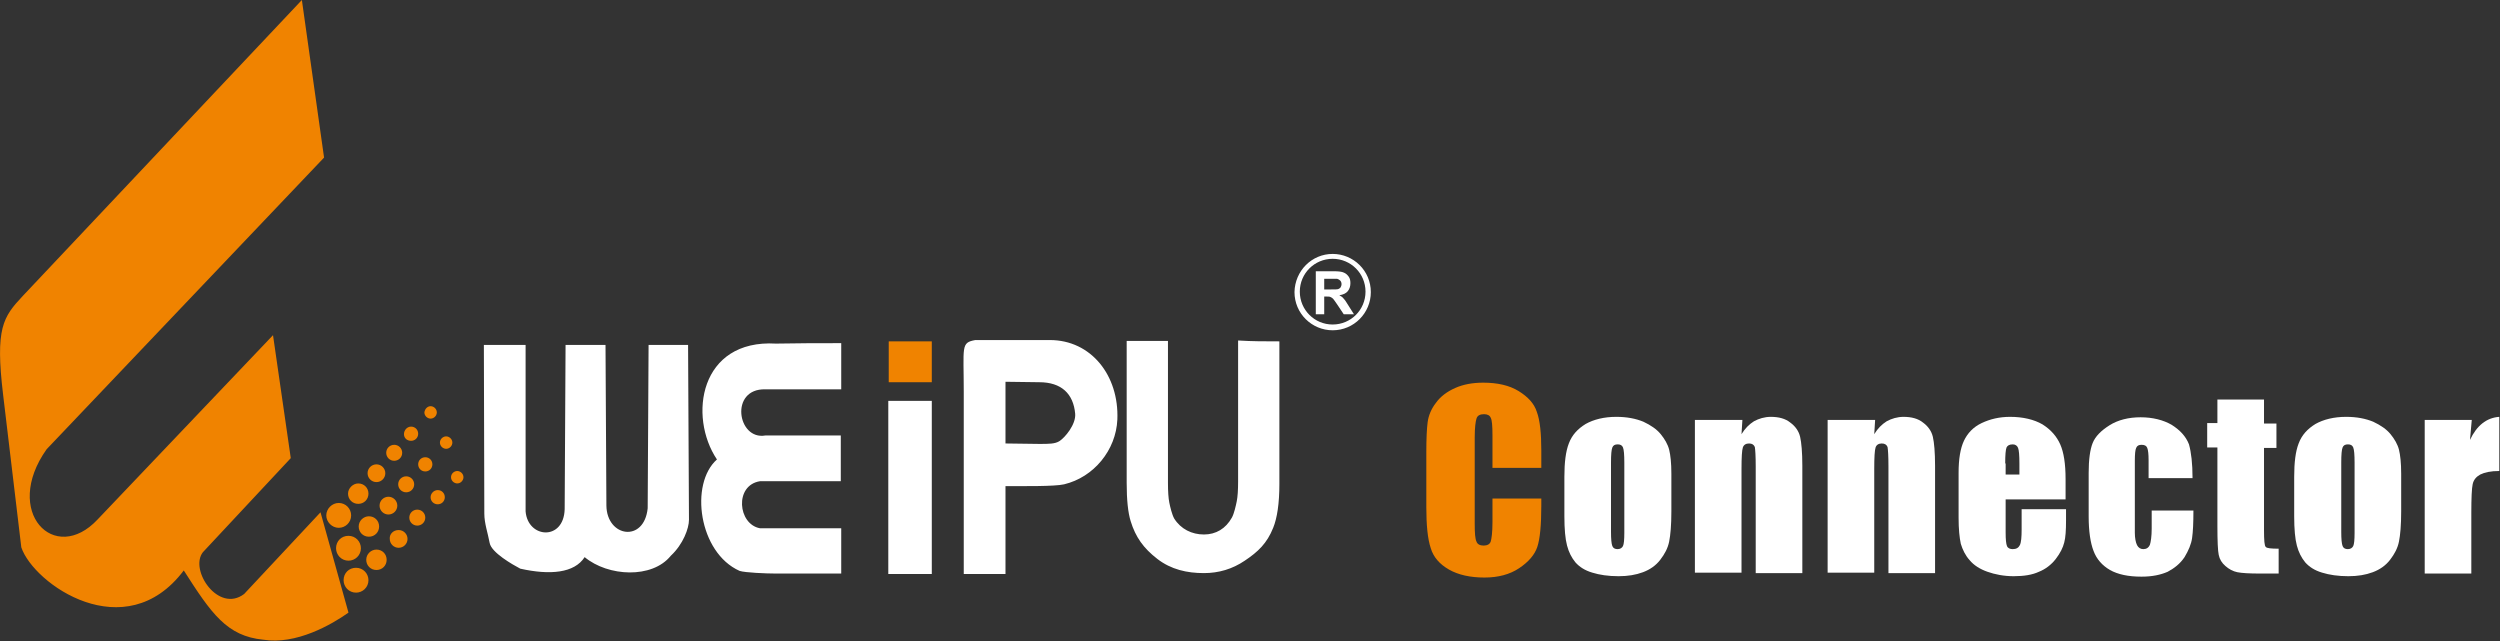 <?xml version="1.0" encoding="UTF-8"?> <svg xmlns="http://www.w3.org/2000/svg" width="195" height="50" viewBox="0 0 195 50" fill="none"><rect x="0" y="0" width="195" height="50" fill="#333333" stroke="none"/><g clip-path="url(#clip0_49_2)"><path fill-rule="evenodd" clip-rule="evenodd" d="M72.68 26.627V29.813H69.321V26.627H72.68Z" fill="#F08300"></path><path fill-rule="evenodd" clip-rule="evenodd" d="M99.792 26.627C99.792 30.332 99.792 34.037 99.792 37.742C99.792 39.266 99.619 40.409 99.308 41.17C98.823 42.382 98.13 43.04 97.091 43.733C96.122 44.391 95.049 44.702 93.906 44.702C92.59 44.702 91.344 44.425 90.27 43.594C89.197 42.763 88.573 41.898 88.192 40.651C87.985 39.993 87.881 38.989 87.881 37.673C87.881 33.968 87.881 30.298 87.881 26.593C88.989 26.593 89.958 26.593 91.101 26.593C91.101 30.298 91.101 34.003 91.101 37.673C91.101 38.331 91.136 38.85 91.205 39.197C91.274 39.543 91.413 40.132 91.586 40.443C92.105 41.274 92.971 41.69 93.906 41.69C94.841 41.69 95.603 41.24 96.087 40.374C96.26 40.062 96.399 39.439 96.468 39.093C96.537 38.747 96.572 38.227 96.572 37.569C96.572 33.899 96.572 30.229 96.572 26.558C97.68 26.627 98.65 26.627 99.792 26.627ZM78.428 44.772H75.173V30.609C75.173 27.008 74.931 26.731 76.073 26.524H77.043H79.121H81.891C85.111 26.524 87.292 29.294 87.154 32.722C87.05 35.111 85.319 37.223 82.999 37.777C82.272 37.95 79.778 37.916 78.428 37.916V44.772ZM78.428 34.591L81.059 34.626C81.821 34.626 82.272 34.626 82.618 34.418C83.068 34.141 83.933 33.102 83.864 32.272C83.726 30.713 82.791 29.813 81.059 29.813L78.428 29.778V34.591ZM72.68 31.267V44.772H69.287V31.267H72.68ZM53.67 26.904C53.705 31.441 53.705 35.977 53.74 40.547C53.74 41.205 53.289 42.452 52.32 43.352C50.866 45.152 47.438 44.979 45.602 43.456C44.806 44.702 42.902 44.875 40.582 44.356C39.993 44.044 38.331 43.109 38.193 42.348C38.054 41.586 37.777 40.824 37.777 40.062L37.742 26.904C38.954 26.904 39.82 26.904 40.997 26.904V39.889C41.17 42.001 43.975 42.209 44.044 39.716L44.114 26.904H47.23L47.299 39.439C47.334 41.898 50.242 42.348 50.519 39.647L50.589 26.904C51.766 26.904 52.493 26.904 53.67 26.904ZM65.616 26.766C65.616 27.978 65.616 29.155 65.616 30.367C63.885 30.367 61.427 30.367 59.695 30.367C56.891 30.298 57.514 34.349 59.695 33.968C61.392 33.968 63.85 33.968 65.582 33.968C65.582 35.145 65.582 36.323 65.582 37.535C63.885 37.535 60.976 37.535 59.28 37.535C57.272 37.846 57.548 40.893 59.28 41.205C61.011 41.205 63.92 41.205 65.616 41.205V44.737C63.92 44.737 62.223 44.737 60.526 44.737C59.764 44.737 58.102 44.668 57.687 44.529C54.501 43.109 53.774 37.742 55.921 35.838C53.67 32.479 54.571 26.454 60.526 26.801C62.223 26.766 63.92 26.766 65.616 26.766Z" fill="white"></path><path fill-rule="evenodd" clip-rule="evenodd" d="M23.546 0L1.766 23.096C0.242 24.723 -0.381 25.589 0.242 30.782C0.727 34.799 1.177 38.677 1.662 42.694C2.632 45.568 9.765 50.554 14.335 44.495C16.482 47.853 17.694 49.619 20.533 49.896C23.096 50.312 25.866 48.719 27.181 47.784L25 39.959L19.044 46.33C17.036 47.853 14.751 44.46 15.824 43.075L22.68 35.734L21.295 26.143L7.618 40.513C4.259 44.114 0.173 39.924 3.636 35.042L25.277 12.292L23.546 0ZM26.42 39.231C26.974 39.231 27.389 39.681 27.389 40.201C27.389 40.755 26.939 41.17 26.42 41.17C25.9 41.17 25.45 40.72 25.45 40.201C25.45 39.681 25.9 39.231 26.42 39.231ZM27.181 41.794C27.735 41.794 28.151 42.244 28.151 42.763C28.151 43.317 27.701 43.733 27.181 43.733C26.627 43.733 26.212 43.282 26.212 42.763C26.212 42.209 26.627 41.794 27.181 41.794ZM27.77 44.287C28.324 44.287 28.74 44.737 28.74 45.256C28.74 45.81 28.29 46.226 27.77 46.226C27.216 46.226 26.8 45.776 26.8 45.256C26.8 44.702 27.216 44.287 27.77 44.287ZM27.943 37.708C28.393 37.708 28.74 38.054 28.74 38.504C28.74 38.954 28.393 39.301 27.943 39.301C27.493 39.301 27.147 38.954 27.147 38.504C27.147 38.089 27.528 37.708 27.943 37.708ZM28.774 40.27C29.224 40.27 29.571 40.616 29.571 41.066C29.571 41.517 29.224 41.863 28.774 41.863C28.324 41.863 27.978 41.517 27.978 41.066C27.978 40.616 28.359 40.27 28.774 40.27ZM29.363 42.867C29.813 42.867 30.159 43.213 30.159 43.663C30.159 44.114 29.813 44.46 29.363 44.46C28.913 44.46 28.567 44.114 28.567 43.663C28.567 43.213 28.947 42.867 29.363 42.867ZM29.363 36.219C29.744 36.219 30.055 36.531 30.055 36.911C30.055 37.292 29.744 37.604 29.363 37.604C28.982 37.604 28.67 37.292 28.67 36.911C28.67 36.531 28.982 36.219 29.363 36.219ZM30.298 38.746C30.679 38.746 30.99 39.058 30.99 39.439C30.99 39.82 30.679 40.132 30.298 40.132C29.917 40.132 29.605 39.82 29.605 39.439C29.605 39.058 29.917 38.746 30.298 38.746ZM31.094 41.343C31.475 41.343 31.787 41.655 31.787 42.036C31.787 42.417 31.475 42.728 31.094 42.728C30.713 42.728 30.402 42.417 30.402 42.036C30.367 41.655 30.679 41.343 31.094 41.343ZM30.748 34.695C31.094 34.695 31.371 34.972 31.371 35.319C31.371 35.665 31.094 35.942 30.748 35.942C30.402 35.942 30.125 35.665 30.125 35.319C30.125 34.972 30.402 34.695 30.748 34.695ZM31.683 37.154C32.029 37.154 32.306 37.431 32.306 37.777C32.306 38.123 32.029 38.4 31.683 38.4C31.337 38.4 31.059 38.123 31.059 37.777C31.059 37.431 31.337 37.154 31.683 37.154ZM32.548 39.751C32.895 39.751 33.172 40.028 33.172 40.374C33.172 40.72 32.895 40.997 32.548 40.997C32.202 40.997 31.925 40.72 31.925 40.374C31.925 40.028 32.202 39.751 32.548 39.751ZM32.064 33.276C32.375 33.276 32.618 33.518 32.618 33.83C32.618 34.141 32.375 34.384 32.064 34.384C31.752 34.384 31.51 34.176 31.51 33.864C31.51 33.553 31.752 33.276 32.064 33.276ZM33.172 35.665C33.483 35.665 33.726 35.907 33.726 36.219C33.726 36.531 33.483 36.773 33.172 36.773C32.86 36.773 32.618 36.531 32.618 36.219C32.618 35.907 32.86 35.665 33.172 35.665ZM34.141 38.227C34.453 38.227 34.695 38.469 34.695 38.781C34.695 39.093 34.453 39.335 34.141 39.335C33.83 39.335 33.587 39.093 33.587 38.781C33.587 38.504 33.83 38.227 34.141 38.227ZM33.587 31.683C33.83 31.683 34.072 31.891 34.072 32.168C34.072 32.41 33.864 32.652 33.587 32.652C33.345 32.652 33.102 32.445 33.102 32.168C33.137 31.891 33.345 31.683 33.587 31.683ZM34.799 34.037C35.041 34.037 35.284 34.245 35.284 34.522C35.284 34.764 35.076 35.007 34.799 35.007C34.557 35.007 34.314 34.799 34.314 34.522C34.314 34.245 34.557 34.037 34.799 34.037ZM35.665 36.738C35.907 36.738 36.15 36.946 36.15 37.223C36.15 37.465 35.942 37.708 35.665 37.708C35.422 37.708 35.18 37.5 35.18 37.223C35.18 36.946 35.422 36.738 35.665 36.738Z" fill="#F08300"></path><path fill-rule="evenodd" clip-rule="evenodd" d="M103.947 19.806C105.575 19.806 106.925 21.122 106.925 22.784C106.925 24.411 105.609 25.762 103.947 25.762C102.32 25.762 100.97 24.446 100.97 22.784C101.004 21.122 102.32 19.806 103.947 19.806ZM103.947 20.187C105.367 20.187 106.51 21.33 106.51 22.749C106.51 24.169 105.367 25.312 103.947 25.312C102.528 25.312 101.385 24.169 101.385 22.749C101.385 21.33 102.528 20.187 103.947 20.187ZM102.632 24.481V21.157H104.051C104.397 21.157 104.675 21.191 104.813 21.26C104.986 21.33 105.09 21.434 105.194 21.572C105.298 21.711 105.332 21.884 105.332 22.091C105.332 22.334 105.263 22.542 105.125 22.715C104.986 22.888 104.744 22.992 104.467 23.026C104.605 23.096 104.744 23.2 104.813 23.303C104.917 23.407 105.021 23.58 105.194 23.857L105.609 24.515H104.813L104.328 23.788C104.155 23.546 104.051 23.373 103.982 23.303C103.913 23.234 103.843 23.2 103.774 23.165C103.705 23.13 103.601 23.13 103.428 23.13H103.289V24.515H102.632V24.481ZM103.324 22.576H103.809C104.12 22.576 104.328 22.576 104.397 22.542C104.467 22.507 104.536 22.472 104.571 22.403C104.605 22.334 104.64 22.265 104.64 22.161C104.64 22.057 104.605 21.953 104.536 21.884C104.467 21.814 104.397 21.78 104.294 21.745C104.224 21.745 104.086 21.745 103.809 21.745H103.289V22.576H103.324Z" fill="white"></path><path d="M120.222 36.496H116.413V33.968C116.413 33.241 116.378 32.756 116.274 32.583C116.205 32.41 116.032 32.306 115.755 32.306C115.443 32.306 115.235 32.41 115.166 32.652C115.097 32.86 115.028 33.345 115.028 34.107V40.859C115.028 41.586 115.062 42.036 115.166 42.244C115.235 42.452 115.443 42.555 115.72 42.555C115.997 42.555 116.205 42.452 116.274 42.244C116.343 42.036 116.413 41.517 116.413 40.72V38.885H120.222V39.439C120.222 40.963 120.118 42.036 119.91 42.659C119.702 43.283 119.217 43.837 118.49 44.321C117.763 44.806 116.863 45.048 115.789 45.048C114.681 45.048 113.747 44.841 113.019 44.425C112.292 44.01 111.807 43.456 111.6 42.763C111.357 42.036 111.253 40.963 111.253 39.543V35.284C111.253 34.245 111.288 33.449 111.357 32.929C111.427 32.41 111.634 31.891 112.015 31.406C112.361 30.921 112.881 30.54 113.504 30.263C114.127 29.986 114.855 29.848 115.686 29.848C116.794 29.848 117.729 30.055 118.456 30.506C119.183 30.956 119.668 31.475 119.875 32.133C120.118 32.791 120.222 33.795 120.222 35.145V36.496Z" fill="#F08300"></path><path d="M130.194 35.076C130.09 34.661 129.848 34.245 129.536 33.864C129.224 33.483 128.774 33.172 128.186 32.895C127.597 32.652 126.904 32.514 126.073 32.514C125.104 32.514 124.307 32.721 123.684 33.068C123.061 33.449 122.611 33.934 122.368 34.591C122.126 35.215 122.022 36.08 122.022 37.188V40.27C122.022 41.274 122.091 42.036 122.23 42.555C122.368 43.075 122.576 43.49 122.888 43.871C123.199 44.217 123.615 44.494 124.204 44.667C124.758 44.841 125.45 44.944 126.247 44.944C126.974 44.944 127.597 44.841 128.151 44.633C128.705 44.425 129.155 44.114 129.501 43.663C129.848 43.213 130.09 42.763 130.194 42.244C130.298 41.724 130.367 40.962 130.367 39.889V36.946C130.367 36.115 130.298 35.492 130.194 35.076ZM126.697 41.586C126.697 42.105 126.662 42.452 126.593 42.59C126.524 42.728 126.385 42.832 126.177 42.832C125.97 42.832 125.831 42.763 125.762 42.59C125.693 42.417 125.658 42.036 125.658 41.482V36.08C125.658 35.457 125.693 35.076 125.762 34.903C125.831 34.73 125.97 34.661 126.177 34.661C126.385 34.661 126.524 34.73 126.593 34.903C126.662 35.076 126.697 35.457 126.697 36.08V41.586Z" fill="white"></path><path d="M135.907 32.756L135.838 33.864C136.115 33.414 136.427 33.102 136.807 32.86C137.188 32.652 137.638 32.514 138.123 32.514C138.747 32.514 139.266 32.652 139.647 32.964C140.028 33.241 140.305 33.622 140.409 34.072C140.512 34.522 140.582 35.284 140.582 36.323V44.702H136.946V36.392C136.946 35.561 136.911 35.076 136.877 34.868C136.807 34.695 136.669 34.591 136.427 34.591C136.184 34.591 136.011 34.695 135.942 34.903C135.873 35.111 135.838 35.665 135.838 36.565V44.667H132.202V32.756H135.907Z" fill="white"></path><path d="M146.26 32.756L146.191 33.864C146.468 33.414 146.78 33.102 147.161 32.86C147.542 32.652 147.992 32.514 148.476 32.514C149.1 32.514 149.619 32.652 150 32.964C150.381 33.241 150.658 33.622 150.762 34.072C150.866 34.522 150.935 35.284 150.935 36.323V44.702H147.299V36.392C147.299 35.561 147.265 35.076 147.23 34.868C147.161 34.695 147.022 34.591 146.78 34.591C146.537 34.591 146.364 34.695 146.295 34.903C146.226 35.111 146.191 35.665 146.191 36.565V44.667H142.555V32.756H146.26Z" fill="white"></path><path d="M161.115 38.954V37.361C161.115 36.184 160.976 35.284 160.699 34.661C160.422 34.037 159.972 33.518 159.314 33.102C158.657 32.721 157.791 32.514 156.787 32.514C155.956 32.514 155.229 32.687 154.571 32.999C153.913 33.31 153.463 33.795 153.186 34.384C152.909 34.972 152.77 35.803 152.77 36.877V40.374C152.77 41.274 152.839 41.932 152.943 42.417C153.082 42.867 153.289 43.317 153.636 43.698C153.947 44.079 154.432 44.391 155.021 44.598C155.609 44.806 156.302 44.944 157.064 44.944C157.86 44.944 158.518 44.841 159.037 44.598C159.557 44.391 160.007 44.044 160.353 43.594C160.699 43.144 160.907 42.728 161.011 42.313C161.115 41.932 161.15 41.343 161.15 40.616V39.716H157.687V41.309C157.687 41.898 157.652 42.313 157.548 42.521C157.445 42.728 157.271 42.832 156.994 42.832C156.787 42.832 156.614 42.763 156.544 42.59C156.475 42.417 156.44 42.071 156.44 41.551V38.954H161.115ZM156.406 36.15C156.406 35.492 156.44 35.076 156.51 34.903C156.579 34.764 156.717 34.661 156.994 34.661C157.202 34.661 157.341 34.764 157.41 34.938C157.479 35.111 157.514 35.526 157.514 36.15V37.015H156.44V36.15H156.406Z" fill="white"></path><path d="M171.018 37.292H167.59V35.907C167.59 35.422 167.555 35.111 167.486 34.938C167.417 34.764 167.278 34.695 167.036 34.695C166.828 34.695 166.69 34.764 166.621 34.938C166.551 35.076 166.517 35.422 166.517 35.942V41.551C166.517 41.967 166.586 42.313 166.69 42.521C166.794 42.728 166.967 42.832 167.175 42.832C167.417 42.832 167.59 42.728 167.694 42.486C167.763 42.278 167.832 41.828 167.832 41.24V39.82H171.087C171.087 40.789 171.053 41.482 170.983 41.967C170.914 42.452 170.706 42.936 170.395 43.456C170.048 43.975 169.598 44.321 169.079 44.598C168.525 44.841 167.867 44.979 167.036 44.979C165.997 44.979 165.201 44.806 164.578 44.46C163.989 44.114 163.539 43.629 163.296 42.971C163.054 42.348 162.916 41.447 162.916 40.27V36.877C162.916 35.873 163.019 35.076 163.227 34.557C163.435 34.037 163.885 33.587 164.543 33.172C165.201 32.756 166.032 32.548 166.967 32.548C167.902 32.548 168.733 32.756 169.391 33.137C170.048 33.553 170.499 34.037 170.741 34.661C170.914 35.284 171.018 36.15 171.018 37.292Z" fill="white"></path><path d="M176.593 31.163V33.033H177.562V34.938H176.593V41.343C176.593 42.14 176.627 42.59 176.731 42.659C176.801 42.763 177.147 42.798 177.735 42.798V44.737H176.281C175.45 44.737 174.862 44.702 174.515 44.633C174.169 44.564 173.857 44.391 173.58 44.148C173.303 43.906 173.13 43.629 173.061 43.283C172.992 42.971 172.957 42.209 172.957 40.997V34.903H172.161V32.999H172.957V31.163H176.593Z" fill="white"></path><path d="M187.119 35.076C187.015 34.661 186.773 34.245 186.461 33.864C186.15 33.483 185.699 33.172 185.111 32.895C184.522 32.652 183.83 32.514 182.999 32.514C182.029 32.514 181.233 32.721 180.609 33.068C179.986 33.449 179.536 33.934 179.294 34.591C179.051 35.215 178.947 36.08 178.947 37.188V40.27C178.947 41.274 179.017 42.036 179.155 42.555C179.294 43.075 179.501 43.49 179.813 43.871C180.125 44.217 180.54 44.494 181.129 44.667C181.683 44.841 182.375 44.944 183.172 44.944C183.899 44.944 184.522 44.841 185.076 44.633C185.63 44.425 186.08 44.114 186.427 43.663C186.773 43.213 187.015 42.763 187.119 42.244C187.223 41.724 187.292 40.962 187.292 39.889V36.946C187.292 36.115 187.223 35.492 187.119 35.076ZM183.657 41.586C183.657 42.105 183.622 42.452 183.553 42.59C183.483 42.728 183.345 42.832 183.137 42.832C182.929 42.832 182.791 42.763 182.722 42.59C182.652 42.417 182.618 42.036 182.618 41.482V36.08C182.618 35.457 182.652 35.076 182.722 34.903C182.791 34.73 182.929 34.661 183.137 34.661C183.345 34.661 183.483 34.73 183.553 34.903C183.622 35.076 183.657 35.457 183.657 36.08V41.586Z" fill="white"></path><path d="M192.798 32.756L192.659 34.314C193.179 33.206 193.94 32.583 194.945 32.514V36.738C194.287 36.738 193.802 36.842 193.456 37.015C193.144 37.188 192.936 37.431 192.867 37.777C192.798 38.089 192.763 38.85 192.763 39.993V44.737H189.127V32.756H192.798Z" fill="white"></path></g><defs><clipPath id="clip0_49_2"><rect width="194.945" height="50" fill="white"></rect></clipPath></defs></svg> 